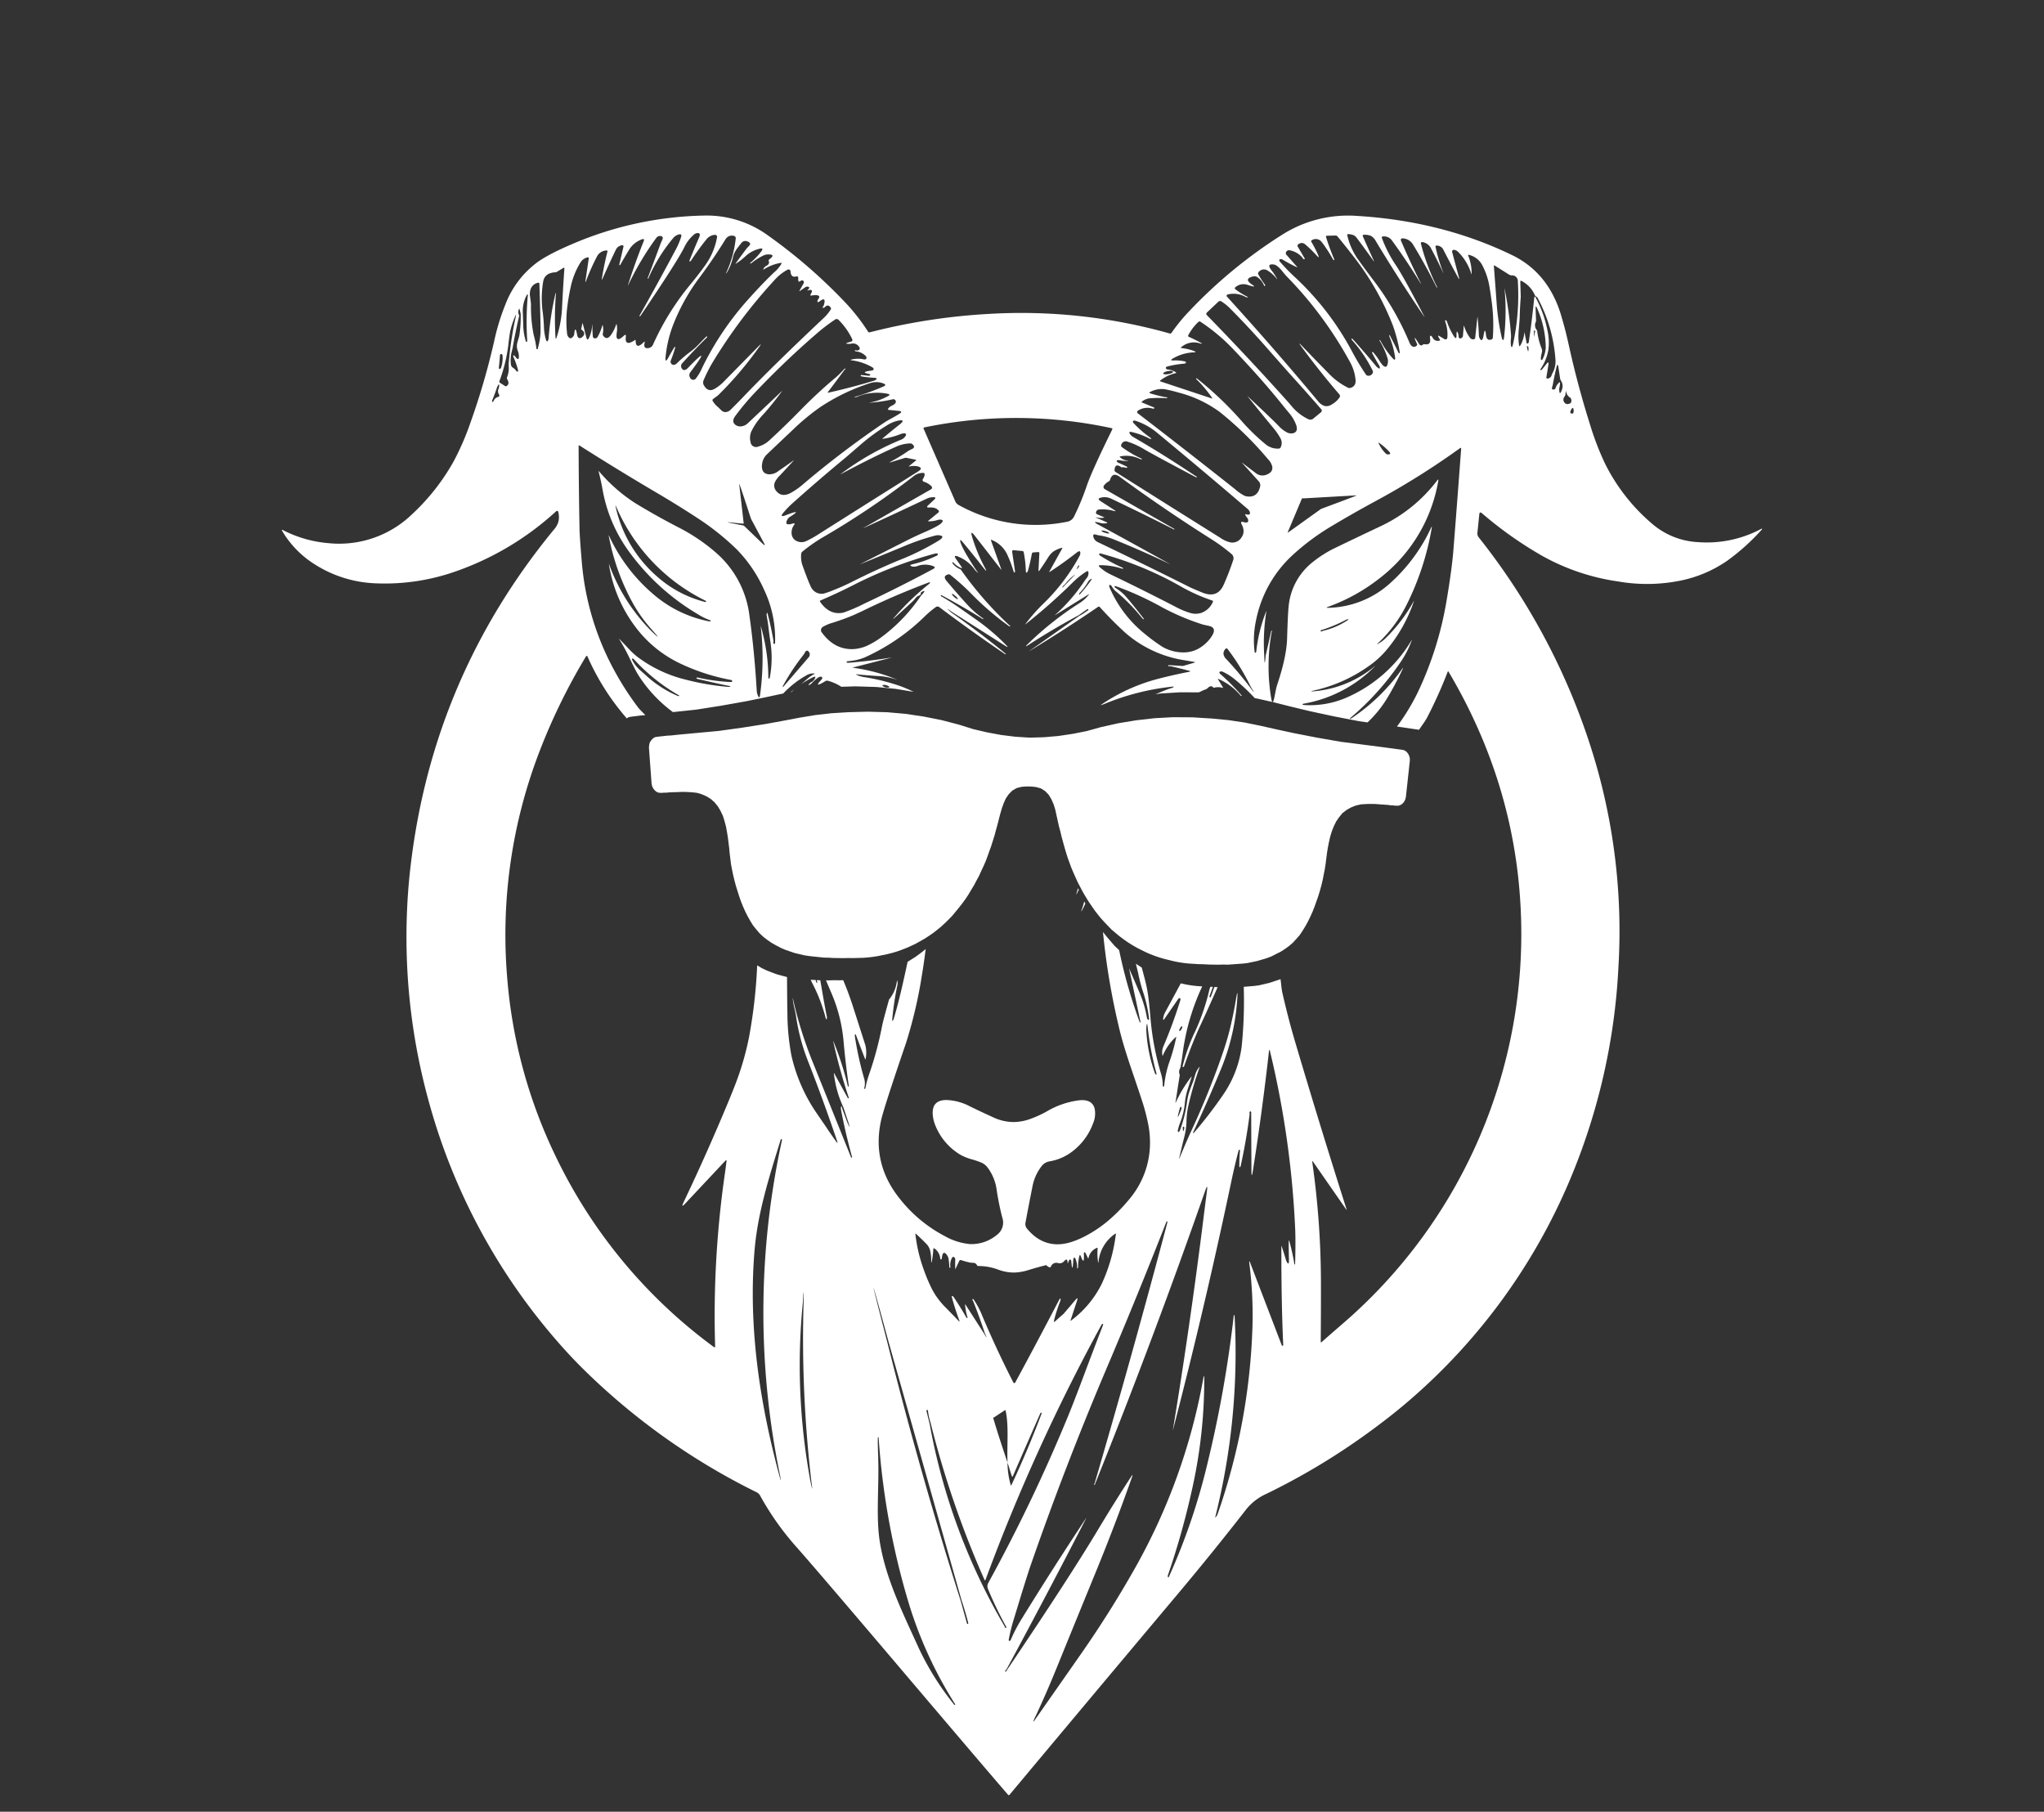 <svg xmlns="http://www.w3.org/2000/svg" xmlns:xlink="http://www.w3.org/1999/xlink" id="Gruppe_2649" data-name="Gruppe 2649" width="738.727" height="654.712" viewBox="0 0 738.727 654.712"><rect x="0" y="0" width="738.727" height="654.712" fill="#333333" stroke="none"/><defs><clipPath id="clip-path"><rect id="Rechteck_25" data-name="Rechteck 25" width="738.727" height="654.712" fill="none"></rect></clipPath></defs><g id="Gruppe_140" data-name="Gruppe 140" clip-path="url(#clip-path)"><g id="Gruppe_138" data-name="Gruppe 138" transform="translate(101.857 77.893)"><path id="Pfad_29" data-name="Pfad 29" d="M445.411,94.763c.575-.635.479-.749-.276-.359a41.736,41.736,0,0,1-22.5,4.632A27.531,27.531,0,0,1,406.244,92.6,68.694,68.694,0,0,1,389.03,70.737a101.147,101.147,0,0,1-5.524-14.4Q379.138,42.5,376,28.316q-.89-4.008-1.546-6.495-1.2-4.449-1.863-6.423Q367.772,1.315,355.4-4.686q-25.318-12.268-55.824-14.152a44.469,44.469,0,0,0-26.789,6.477,173.848,173.848,0,0,0-34.344,28.227,63.228,63.228,0,0,0-6.147,7.561.561.561,0,0,1-.605.216,197.6,197.6,0,0,0-65.369-7.082,221.614,221.614,0,0,0-43.086,6.657.526.526,0,0,1-.581-.222,71.967,71.967,0,0,0-7.861-10.15A189.794,189.794,0,0,0,86.506-11.768a37.618,37.618,0,0,0-23.134-7.208,126.542,126.542,0,0,0-46.7,9.886Q7.186-5.109,2.983-2A33.871,33.871,0,0,0-8.449,13.2,79.35,79.35,0,0,0-12.14,24.865a256.766,256.766,0,0,1-8.91,30.959A96.692,96.692,0,0,1-27.2,69.97,77.636,77.636,0,0,1-42.128,88.927,37.9,37.9,0,0,1-72.4,99.4a43.71,43.71,0,0,1-16.375-4.685q-.71-.359-.306.324a35.687,35.687,0,0,0,11.977,12.169,43.871,43.871,0,0,0,21.893,6.717,77.071,77.071,0,0,0,29.089-4.41A104.854,104.854,0,0,0,9.927,87.867a.445.445,0,0,1,.731.2,7.239,7.239,0,0,1,.09,3.487,7.165,7.165,0,0,1-1.624,2.93Q-34.492,147.5-42.626,215.513q-.944,7.81-1.294,15.387a222.825,222.825,0,0,0,7.442,68.958,220.21,220.21,0,0,0,47.3,88.55q5.042,5.779,10.659,11.192a240.391,240.391,0,0,0,60.869,42.78,3.007,3.007,0,0,1,1.282,1.222,100.778,100.778,0,0,0,13,18.424q6.318,7.073,37.861,44.224,32.175,37.9,38.766,45.477a.317.317,0,0,0,.491,0q30.467-36.444,61.013-72.8,12.618-15.027,24.668-30.515a19.706,19.706,0,0,1,7.268-5.5A244.213,244.213,0,0,0,305.944,419q6.5-4.808,12.091-9.617a215.56,215.56,0,0,0,58.179-79.695,226.975,226.975,0,0,0,17.621-77.142,218.363,218.363,0,0,0-8.928-76.04,238.475,238.475,0,0,0-41.5-79.114,2.33,2.33,0,0,1-.557-1.606l.7-6.818c.078-.725.413-.839.989-.342a139.74,139.74,0,0,0,21.732,15.363,79.192,79.192,0,0,0,27.579,9.275,60.633,60.633,0,0,0,21.774-.2,45.557,45.557,0,0,0,17.573-7.34,78.615,78.615,0,0,0,12.223-10.965M363.9,14.625c-.042-.965.138-1.019.533-.144a36.1,36.1,0,0,1,3.134,14.44,11.051,11.051,0,0,1-1.061,3.841c-.12.312-.342.515-.509.467-.312-.1-.264-1.019.18-2.774a2.259,2.259,0,0,0-.084-1.336,25.739,25.739,0,0,1-1.648-6.573,2.783,2.783,0,0,1-.383-3.283Zm-.6,8.3c.018-.389.144-.479.371-.246.12.114.1.294-.03.539a1.136,1.136,0,0,0-.108.312q-.359,2.633-.234-.605m-2.439,6.058c-.18-.809-.084-1.019.276-.641a.752.752,0,0,1,.2.539c.006,1.552-.144,1.594-.479.1M172.211,506.946a.744.744,0,0,1,.264-.371,1.273,1.273,0,0,0,.282-.33q14.551-26.944,28.556-54.164c.234-.449.216-.479-.036-.1Q189.332,470,177.993,488.414a54.866,54.866,0,0,0-3.751,7.244.7.7,0,0,1-.443.449c-.186.06-.366-.144-.336-.378a67.81,67.81,0,0,1,2.127-8.358q4.341-14.344,5.746-18.388,12.573-36.237,27.579-71.522,11.126-26.18,21.486-52.655c.18-.443.312-.479.4-.084a.7.7,0,0,1-.012.27q-12.529,47.292-26.279,94.248c-.132.12-.186.228-.162.341.054.276.15.27.27-.03Q225.776,386.93,244.494,333.4q1-2.849.617.15-.728,5.617-1.438,11.324-4.709,37.55-10.851,74.913c-.042.252-.036.258.036.012Q244.5,374.95,254.02,329.6q1.123-5.321,2.493-10.575a.7.7,0,0,1,.18-.324c.288-.258.4-.1.348.461-.15,1.738-.228,3.487-.216,5.225,0,.593.12.7.371.33a.709.709,0,0,0,.126-.3q2-9.14,3.2-18.406a2.61,2.61,0,0,0-.024-.7c-.036-.288.042-.473.228-.545s.377.1.377.341l.09,20.977q.018,3.352.539.048,3.37-21.48,5.794-43.062c.084-.743.2-.749.383-.03a338.159,338.159,0,0,1,9.077,63.739q.225,4.638,0,13.05a.525.525,0,0,1-.036.168c-.114.192-.186.156-.234-.108q-.665-3.964-1.714-7.855c-.228-.827-.336-.809-.336.048q0,3,.084,6.094.072,2.687-.887.725a3.675,3.675,0,0,1-.264-.7c-.443-1.558-.935-3.1-1.456-4.632-.09-.252-.132-.24-.132.012q-.027,20.518.677,35.536c.006.21-.06.318-.21.342a.421.421,0,0,1-.371-.312l-11.348-29.635c-.33-.857-.437-.833-.324.084a146.841,146.841,0,0,1,1.126,23.1,226.312,226.312,0,0,1-12.391,67.01,4.782,4.782,0,0,1-.827,1.63c-.21.24-.27.2-.192-.114a243.515,243.515,0,0,0,6.962-72.427.6.6,0,0,0-.042-.21c-.138-.377-.228-.377-.27.018a431.307,431.307,0,0,1-9.491,53.338,227.421,227.421,0,0,1-13.937,40.971c-.15.318-.276.324-.371.03a.865.865,0,0,1,.018-.6,282.843,282.843,0,0,0,9.065-32.6,180.641,180.641,0,0,0,4.062-38.293c0-1.42-.132-1.426-.383-.03a217.36,217.36,0,0,1-24.883,68.8q-8.987,15.863-19.425,30.791-8.143,11.648-16.3,23.307c-.917,1.318-1.031,1.252-.348-.21q4.1-8.655,8.059-18.418,7.127-17.517,14.3-35.021,6.848-16.717,12.864-33.763c.312-.9.216-.959-.312-.15q-6.1,9.356-12.049,19.281Q195.437,473.135,172.66,506.9c-.348.509-.491.521-.449.042m54.38-215.609a1.284,1.284,0,0,1-.354-.6,54.01,54.01,0,0,1-2.984-14.38,13.11,13.11,0,0,1-.018-2.223c.156-1.276.306-1.276.437,0a109.732,109.732,0,0,0,3.188,16.854c.126.467.036.581-.27.347M154.14,361.661c.012.132.042.132.1,0l1.414-2.984a.466.466,0,0,1,.593-.18c1.078.348,2.175.647,3.277.9.048.006.455.036,1.228.084a1.384,1.384,0,0,1,1.216.8.6.6,0,0,0,.527.348A20.219,20.219,0,0,1,169.844,362a16.83,16.83,0,0,0,5.638.989,19.763,19.763,0,0,0,5.506-1.019q2.975-.908,5.986-1.66a.075.075,0,0,1,.078.018c.893.827,1.456.989,1.678.479a2.078,2.078,0,0,1,2.5-1.27A2.143,2.143,0,0,0,193.4,359c.845-1.007,1.288-.923,1.342.258.024.443.1.449.246.036.252-.773.515-1.108.791-.989.162.06.282.324.312.653q.449,4.871.725-.653a.972.972,0,0,1,.186-.587c.348-.4.7.222,1.061,1.845a4.871,4.871,0,0,1,.12,1.108c0,.893.108,1.084.318.581a.725.725,0,0,0,.06-.359,16.4,16.4,0,0,1,.389-3.655c.156-.749.359-.767.623-.048.857,2.3,1.2,1.983,1.061-.953-.024-.419.078-.605.312-.551a1,1,0,0,1,.431.539l.7,1.492c.12.27.21.246.252-.066a4.984,4.984,0,0,1,2.9-3.535c.276-.156.407-.072.383.246a19.645,19.645,0,0,0,.174,4.931c.054.264.09.264.12,0a14.008,14.008,0,0,1,6.016-10.306q.324-.234.27.162a59.864,59.864,0,0,1-5.165,18.059,37.056,37.056,0,0,1-11.037,13.14c-.18.132-.228.1-.156-.126l2.343-7.106c.33-1,.144-1.1-.557-.27l-4.29,5.033-1.51,1.318-1.516,1.366c-.443.4-.587.3-.449-.264a53.588,53.588,0,0,1,2.223-6.92,1.4,1.4,0,0,0,.1-.383c.108-.911-.1-.869-.623.138q-7.7,14.775-15.632,29.425c-.294.545-.575.539-.863-.018q-6.318-12.376-11.684-25.195a31.17,31.17,0,0,0-2.522-4.548c-.15-.228-.4-.324-.491-.174-.054.084-.012.222.1.4a2.637,2.637,0,0,1,.186.365q2.265,5.653,4.158,11.438,1.375,2.984-.228.222L157.867,374.6c-.132-.192-.186-.18-.162.042a21.867,21.867,0,0,0,.851,4.476.273.273,0,0,1,.006.228.123.123,0,0,1-.144.078.36.36,0,0,1-.246-.174q-2.139-3.748-4.53-7.322a1.183,1.183,0,0,0-.288-.306c-.413-.276-.557-.186-.425.288q1.168,4.278,2.672,8.31c.192.521.1.581-.288.18q-2.463-2.57-4.949-5.1a26.862,26.862,0,0,1-4.566-6.219,58.855,58.855,0,0,1-3-7.064,55.007,55.007,0,0,1-3.044-12.858c-.03-.258.042-.3.234-.126,1.264,1.144,2.48,2.325,3.667,3.541a5.259,5.259,0,0,1,1.456,2.63,14.794,14.794,0,0,1,.342,3.11c0,1.372.12,1.384.342.03.21-1.276.348-2.516.425-3.739.024-.413.2-.485.533-.24a4.969,4.969,0,0,1,1.983,3.631c.024.192.114.276.282.24a.383.383,0,0,0,.276-.372q.351-3.307,1.893-1.144a3.372,3.372,0,0,1,.569,1.5c.132.9.216,1.815.258,2.732a.491.491,0,0,0,.066.234c.078.12.156.132.234.048a.453.453,0,0,0,.072-.33,5.2,5.2,0,0,1,.641-3.307.481.481,0,0,1,.575-.246c.413.162.6.569.545,1.222-.024.33-.03,1.366-.012,3.092m18.9,69.982c.533,1.6,1.007,3.259,1.552,4.847q.189.539.413.018,4.961-11.45,9.832-22.511a.876.876,0,0,1,.192-.258c.383-.282.455-.132.24.449q-4.817,12.78-10.791,25.554c-.108.24-.2.24-.288-.018a29.747,29.747,0,0,1-1.15-8.083c-1.738-5.183-3.469-10.372-5.045-15.7a2.126,2.126,0,0,0-.168-.4c.851-.515,4.458-2.984,4.476-2.882,1.282,5.428.5,12.493.737,18.982m-1.013,59.251a223.021,223.021,0,0,1-27.118-73.236l-1.132-4.518a.429.429,0,0,1,.186-.5c.18-.084.288.042.341.389a22.545,22.545,0,0,0,.935,4.248,347.192,347.192,0,0,0,19.449,56.657c.168.365.312.353.443-.012a690.9,690.9,0,0,1,41.852-92.014.587.587,0,0,1,.246-.264c.4-.234.479-.072.264.491q-3.469,8.987-6.848,18-3.46,9.221-5.578,14.41a596.321,596.321,0,0,1-28.952,60.557,2.5,2.5,0,0,0-.126,2.247,137.159,137.159,0,0,0,6.561,13.619.319.319,0,0,1-.1.455c-.156.084-.252.018-.306-.2a1.506,1.506,0,0,0-.12-.33m-45.734-61.6c-.12-3.259-.162-5.464-.108-6.6.006-.126.072-.216.156-.216.066,0,.114.066.126.2a271.686,271.686,0,0,0,11.079,60.438,149.717,149.717,0,0,0,16.513,35.77c.084.126.1.276.024.324a.273.273,0,0,1-.186.006.255.255,0,0,1-.138-.1,100.134,100.134,0,0,1-12.936-20.737c-5.488-12.121-11.66-24.482-13.853-37.6-1.582-9.479-.258-20.138-.677-31.486m3.685-41.57,26.489,93.823c.893,2.618,1.672,5.261,2.361,7.945.054.222.036.383-.066.467-.12.1-.33-.024-.389-.246l-2.259-8.137q-14.73-46.312-26.519-93.464-10.075-38.853.383-.389m-30.9-13.9q.44-7.72.252.581a444.225,444.225,0,0,0,2.834,64.111q.71,5.042-.324,0a229.4,229.4,0,0,1-2.762-64.692M81.635,354.782c1.15-13.571,5.357-26.621,9.377-39.629.084-.27.18-.4.312-.4.15.012.234.228.186.455A291.554,291.554,0,0,0,90.6,435.2q1.1,5.383-.222.419c-7.052-26.429-11.055-53.535-8.748-80.839M20.646,140.419c.24-.4.455-.383.641.048a87.719,87.719,0,0,0,14.152,22.265l.653-.431.893-.174,2.594-.324,1.258-.168,1.294-.066c-.839-.983-1.845-1.8-2.636-2.84a105.752,105.752,0,0,1-8.376-12.972,98.821,98.821,0,0,1-11.971-39.982q-.719-8.421-.791-11.588-.288-14.928-.324-29.88,0-.386.324-.18,13.8,8.772,27.879,17.064,7.747,4.548,15.255,9.473a92.91,92.91,0,0,1,13.517,10.821A49.739,49.739,0,0,1,85.1,116.327a41.09,41.09,0,0,1,3.931,19.143c-.006.246-.2.425-.389.348s-.27-.27-.228-.587a1.841,1.841,0,0,0,.024-.587q-.8-4.736-2.007-9.377c-.258-.989-.407-.971-.449.042a1.285,1.285,0,0,0,.024.336c.294,1.588.533,3.17.713,4.769.114,1.049.336,2.642.653,4.781a38.382,38.382,0,0,1-.222,12.684.714.714,0,0,1-.2.407c-.222.2-.336.114-.348-.264a67.043,67.043,0,0,0-2.69-18.46c-.066-.246-.09-.24-.06.012a97.251,97.251,0,0,1-.27,24.859q-.2,1.438-.833-.144a4.905,4.905,0,0,1-.336-1.492q-.863-14.614-2.654-27.274A35.818,35.818,0,0,0,67.77,102.93a66.585,66.585,0,0,0-13.607-9.2Q46.29,89.67,38.7,85.069A58.8,58.8,0,0,1,25.433,73.481c-.168-.192-.222-.162-.156.084q.827,3.209,1.414,6.489a53.7,53.7,0,0,0,9.137,21.822A82.8,82.8,0,0,0,61.2,125.135a21.851,21.851,0,0,0,4.074,2.019c.467.156.605.306.419.455-.1.084-.353.084-.779,0a43.433,43.433,0,0,1-19.629-9.533A61.688,61.688,0,0,1,29.01,96.71c-.108-.228-.138-.216-.09.03a81.36,81.36,0,0,0,8.916,24.727,54.311,54.311,0,0,0,7,9.575q3.784,4.3-.581.066a65.917,65.917,0,0,1-15.171-23.955c-.1-.24-.12-.24-.078.012a50.628,50.628,0,0,0,9.455,22.373A43.4,43.4,0,0,0,55.6,143.289a73.917,73.917,0,0,0,17.382,5.53.708.708,0,0,1,.587.4c.072.27-.24.4-.935.354a68.122,68.122,0,0,1-11.222-1.528c-.443-.1-.7-.09-.773.006-.108.138.126.365.455.443q9.419,2.175,11.162,2.469c.857.15.9.27.126.371a1.181,1.181,0,0,1-.258.012,90.961,90.961,0,0,1-15.7-2.7,47.787,47.787,0,0,1-17.112-8.131,27.222,27.222,0,0,1-3.475-3.259c-1-1.073-2.013-2.121-3.038-3.158q-.279-.27-.072.054a64.993,64.993,0,0,1,3.451,6.255q2.418,5.024,3.241,6.357a49.94,49.94,0,0,0,12.7,13.691l8.514-.9,9.047-1.432,9.053-1.612,6.681-1.372,6.016-1.294.545-.1a35.264,35.264,0,0,1,8.508-6.639,4.694,4.694,0,0,1,2.726-.6c.21.018.222.072.036.168-2.031,1.019-3.379,2.636-5.111,3.919a31.666,31.666,0,0,1,4.673-2.756c.809-.359.989-.162.557.605a2.989,2.989,0,0,1-1.384,1.282.939.939,0,0,0-.3.216q-1.2,1.267.138.473a1.551,1.551,0,0,0,.252-.192c1.51-1.534,2.54-2.367,3.074-2.5q.854-.207.935.342a.865.865,0,0,1-.282.665q-3.1,3.28,1.486.5a1.009,1.009,0,0,1,.7-.126,17.016,17.016,0,0,1,4.691,2.007c.1.054.174.144.27.2l5.087-.162,7.543.228,7.016.677,6.507,1.078a46.371,46.371,0,0,0-7.31-2.888,77.622,77.622,0,0,0-10.084-2.367,9.687,9.687,0,0,1-3.283-.929c-.246-.126-.234-.168.042-.15,2.942.306,5.884.527,8.844.689a26.567,26.567,0,0,1,5.578,1.192c.24.078.24.06,0-.042a62.085,62.085,0,0,0-15.626-4.194c-.228-.024-.228-.066,0-.12l13.535-3.475c.371-.1.371-.12,0-.06-5,.809-10.012,1.414-15.057,1.839-.473.042-.755-.024-.839-.186s.144-.371.443-.389a18.763,18.763,0,0,0,6.123-1.372,74.833,74.833,0,0,0,21.875-15.015,33.934,33.934,0,0,1,3.793-3.158,1.025,1.025,0,0,1,1.228.006q11.738,8.808,23.733,16.962a.576.576,0,0,0,.168.066c.27.042.264-.048-.024-.288q-9.464-7.729-19.467-14.745-3.011-2.588.222-.228L172.211,136.5q1.564.989.264-.33a77.445,77.445,0,0,0-10.156-8.712c-1.492-1.055-3.655-2.588-6.495-4.572q-3.253-2.283-6.7-4.254a.347.347,0,0,1-.2-.312c.012-.162.12-.186.324-.078q7.54,4.026,14.793,8.55c.1.054.174.066.228.024s.03-.162-.066-.234a32.055,32.055,0,0,1-5.566-4.817q-3.928-4.287-7.663-8.76c-.983-1.18-.761-1.959.683-2.325a.792.792,0,0,1,.671.162,79.969,79.969,0,0,1,7.651,6.872,102.582,102.582,0,0,0,13.571,11.654.474.474,0,0,0,.348.084c.252-.06.228-.162-.066-.3a.856.856,0,0,1-.216-.15,129.725,129.725,0,0,1-17.31-19.826,1.4,1.4,0,0,0-.587-.455,6.562,6.562,0,0,1-2.439-1.863.448.448,0,0,1-.114-.264c-.072-.425.078-.449.425-.072a7.672,7.672,0,0,0,2.361,1.726c.671.318.791.162.354-.449l-1.827-2.6c-.821-1.168-.557-1.48.779-.923a13.557,13.557,0,0,1,6.022,4.823,1.707,1.707,0,0,0,.162.192q1.744,1.672.359,0a.939.939,0,0,1-.12-.18q-4.952-7.54-5.644-10.048-.413-1.483.713-.15,3.928,4.682,7.633,9.449,1.654,2.121.4-.252a59.292,59.292,0,0,1-4.542-10.989q-.764-2.624.9-.485l9.533,12.253c.156.192.192.18.108-.054l-3.7-10.366c-.084-.246-.012-.33.216-.234a10.386,10.386,0,0,1,5.74,5.518,43.572,43.572,0,0,1,2.187,5.842c.084.276.186.4.312.4.156-.006.252-.216.216-.455l-1.037-7c-.048-.33.18-.635.455-.6l3.277.306a.56.56,0,0,1,.455.485,40.733,40.733,0,0,1,.755,6.717c.024.683.216.8.575.336a1.152,1.152,0,0,0,.2-.431c.563-2.031,1.037-4.074,1.414-6.147a.533.533,0,0,1,.449-.449l1.845-.138a.384.384,0,0,1,.407.419l-.306,6.046c-.024.5.108.557.383.156q1.519-2.193,2.9-4.356a8.357,8.357,0,0,1,2.067-2.433,10.189,10.189,0,0,1,3-1.342c.252-.066.318.012.192.246l-4.6,8.286c-.126.222-.084.27.138.132q5.042-3.28,9.754-6.986c.9-.7,1.324-.593,1.276.336a2.186,2.186,0,0,1-.288.917,70.408,70.408,0,0,1-13.032,17.2,63.591,63.591,0,0,0-6.495,7.364c-.156.2-.132.222.078.06a211.214,211.214,0,0,0,17.256-15.309,28.832,28.832,0,0,1,4.8-3.775.389.389,0,0,1,.6.276,2.692,2.692,0,0,1-.593,2.139c-.4.509-.611.8-.647.851a64.916,64.916,0,0,1-10.809,12.523c-.15.132-.138.144.03.036l12.043-7.466c.246-.15.282-.114.1.12a12.836,12.836,0,0,1-3.265,2.96A115.478,115.478,0,0,0,180.4,135.836q-1.492,1.447.252.318,8.844-5.743,18.119-10.707l3-2.121a.325.325,0,0,1,.5.09c.054.126-.018.24-.192.318a1.276,1.276,0,0,0-.288.162,16.4,16.4,0,0,1-2.792,1.774q-8.907,6.291-17.843,12.552c-.407.288-.348.27.2-.06q12.421-7.567,24.44-15.752a.451.451,0,0,1,.587.072,131.033,131.033,0,0,0,9.245,9.323,42.291,42.291,0,0,0,21.228,9.892l3.517.593c.515.09.527.21.006.359l-3.937,1.144-4.877-.294c-.276-.018-.515.09-.5.228.018.1.18.15.5.126a1.569,1.569,0,0,1,.485.024q3.307.755,6.585,1.636c.569.156.563.288-.018.4q-5.222,1.007-10.473,2.343a66.467,66.467,0,0,0-20.941,9.317c-.647.431-.533.455.108.192l.36-.114.066-.012a88.626,88.626,0,0,1,25-6.393c.419-.042.467.048.156.27a1.657,1.657,0,0,1-.5.222c-2,.593-3.925,1.48-5.878,2.241l1.941-.252,7.034-.431,6.651.03c.815-.3,1.492-.755,2.343-1.013a2.184,2.184,0,0,0,.893-.527c.767-.749,1.384-.875,1.857-.365a.606.606,0,0,0,.593.2,5.117,5.117,0,0,1,2.786.036c.306.1.371.018.228-.228l-1.732-2.828c-.1-.174-.072-.216.1-.15a22.069,22.069,0,0,1,8.173,6.129l.419.066a77.763,77.763,0,0,0-7.633-7.759c-.749-.635-.761-1.007-.018-1.108a1.377,1.377,0,0,1,.767.126,21.035,21.035,0,0,1,4.7,3.08,70.025,70.025,0,0,1,6.789,6.429l.785.132,5.644,1.27c-.192-.03-.365-.539-.533-1.594a69.526,69.526,0,0,1,.18-23.583,1.061,1.061,0,0,1,.144-.33c.072-.126.042-.192-.1-.2a.2.2,0,0,0-.2.162l-1.965,8.682q-.431,4.952-.515.389a72.008,72.008,0,0,1,.725-16.177c.036-.252.012-.264-.078-.024a55.369,55.369,0,0,0-3.547,14.356.622.622,0,0,1-.264.491c-.186.1-.3-.03-.347-.383a33.623,33.623,0,0,1,.509-11.216,43.4,43.4,0,0,1,13.158-23.6,84.78,84.78,0,0,1,14.29-10.611q7.783-4.647,15.758-8.963a278.961,278.961,0,0,0,30.521-19.131c.3-.222.437-.15.419.234q-1.384,18.667-2.8,36.591-.575,7.19-2.546,18.724a124.852,124.852,0,0,1-10.372,32.774,76.961,76.961,0,0,1-7.484,12.265l2.055.294,5.944.881c.953-1.522,2.1-2.894,2.936-4.494a162.5,162.5,0,0,0,7.394-16.441c.1-.234.21-.246.342-.018q23.97,40.462,26.064,85.98a185.844,185.844,0,0,1-64.152,149.431q-3.838,3.316-7.831,6.824c-.2.168-.306.12-.294-.138.048-7.088.084-14.068.072-20.935a312.2,312.2,0,0,0-3.116-43.853c-.078-.545.036-.587.354-.132l11.929,17.172c.15.216.186.192.1-.072q-9.347-29.371-18.113-58.916Q274.6,271.7,272.4,261.99c-.377-1.672-.437-3.367-.7-5.045l-.318.138-1.857.617-1.863.617-1.857.437-1.851.431-1.857.246-1.923.156-1.756.144a163.762,163.762,0,0,1-.749,21.588,39.56,39.56,0,0,1-6.633,17.322,154.837,154.837,0,0,1-10.653,13.853c-.072.09-.168.12-.222.072a.148.148,0,0,1-.06-.1.145.145,0,0,1,.018-.1q5.276-11.279,10.018-22.774a79.942,79.942,0,0,0,5.944-25.644c.18-2.762.006-2.612-.5.455q-.845,5.06-2.037,10.03-1.088,4.548-2.906,9.8a286.769,286.769,0,0,1-10.737,26.6q-2.427,5.24-4.6,10.593c-.252.623-.306.647-.174.072q.926-4.062,1.947-8.1a24.724,24.724,0,0,0,.653-5.237,30.35,30.35,0,0,1,.683-5.554,121.858,121.858,0,0,1,4.026-13.727c.09-.258.042-.282-.132-.078a7.467,7.467,0,0,0-1.408,2.618c-.473,1.57-.713,2.373-.731,2.421-.473,1.2-.923,2.409-1.354,3.625a18.792,18.792,0,0,0-.869,3.727,49.332,49.332,0,0,1-2.582,10.425.858.858,0,0,1-.473.551c-.3.1-.389-.174-.24-.815a16.964,16.964,0,0,1,.779-2.516,26.3,26.3,0,0,0,1.69-6.908,23.721,23.721,0,0,1,.893-4.715c.533-1.612,1.043-3.236,1.546-4.859.078-.246.03-.27-.132-.06a46.327,46.327,0,0,0-5.53,9.149c-.144.294-.186.276-.132-.042l1.54-9.85a2.545,2.545,0,0,1,.2-2.51c.371-1.911.671-3.835.911-5.77a81.543,81.543,0,0,1,7-23.691l-.1-.006-1.923-.132-1.845-.216-1.917-.318-1.845-.4-.12-.036c-1.857,3.451-3.7,6.9-5.578,10.336a6.227,6.227,0,0,0-.773,2.277c-.084.7.072.773.467.192l4.955-7.154c.174-.24.419-.359.581-.294q.368.153.144.881a174.881,174.881,0,0,1-6.123,16.657,5.421,5.421,0,0,0-.318,3.056c.048.258.126.258.222.018a18.445,18.445,0,0,1,4.542-6.489c.2-.18.264-.132.21.132a67.789,67.789,0,0,1-2.307,8.382,36.407,36.407,0,0,0-2.007,8.951c-.018.216-.1.342-.228.371-.156.036-.3-.132-.3-.342a14.818,14.818,0,0,0-.617-4.284,98.562,98.562,0,0,1-3.835-20.288q-.566-6.893-1.2-10.228c-.5-2.66-1.258-5.261-1.941-7.885l-.174-.1-1.756-1.15-.186-.132c.288,1.264.641,2.522.893,3.793a59.462,59.462,0,0,0,1.875,6.938,49.663,49.663,0,0,1,1.959,8.832c.1.731-.042.935-.413.6a1.06,1.06,0,0,1-.324-.647,40.639,40.639,0,0,0-2.612-8.91c-1.228-2.912-2.481-5.806-3.739-8.706-.084-.192-.1-.18-.06.024l4.086,19.137c.012.1-.042.192-.12.186l-.078-.012a.158.158,0,0,1-.1-.114,180.249,180.249,0,0,1-7.424-26.034l-.108-.1-1.528-1.426-1.378-1.606-1.378-1.612-1.372-1.7-.084-.114a255.542,255.542,0,0,0,6.291,36.531q1.366,5.3,3.889,12.72,3.289,9.67,4.224,12.624.917,2.858,1.672,6.279a35.55,35.55,0,0,1,.893,6.417,31.524,31.524,0,0,1-6.447,20.749,60.2,60.2,0,0,1-7.19,7.753,45.356,45.356,0,0,1-8.616,6.237q-6.345,3.532-11.007,3.559-6.471.036-11.174-5.68a2.562,2.562,0,0,1-.545-2.1q1.2-6.435,2.564-13.265a17.185,17.185,0,0,1,3.212-7.118,4.527,4.527,0,0,1,2.954-1.809,18.527,18.527,0,0,0,8.874-4.11,22.319,22.319,0,0,0,6.813-9.581,8.946,8.946,0,0,0,.557-5.506q-1.043-3.532-6.087-2.8A30.5,30.5,0,0,0,187.5,304.6a38.624,38.624,0,0,1-5.818,2.726,18.382,18.382,0,0,1-6.237,1.27,17.47,17.47,0,0,1-7.4-1.618c-2.894-1.324-5.788-2.672-8.652-4.074a19.529,19.529,0,0,0-8.52-2.271c-3.673.042-5.273,1.983-4.8,5.848a12.587,12.587,0,0,0,.725,2.924,21.687,21.687,0,0,0,9.407,11.126,19.435,19.435,0,0,0,4.332,1.654,30.946,30.946,0,0,1,2.96,1.037,5.535,5.535,0,0,1,2.385,1.875,17.163,17.163,0,0,1,3.146,7.4,97.16,97.16,0,0,0,2.121,10.623,5.53,5.53,0,0,1-2.013,6.309A14.367,14.367,0,0,1,159.5,352.7a22.624,22.624,0,0,1-9.191-2.912,50.528,50.528,0,0,1-16.285-13.577q-10.048-12.555-6.717-28.053.962-4.485,9.029-28.047a166.5,166.5,0,0,0,5.842-25.057c.443-2.594.869-5.7,1.3-8.987l-.551.473-1.648,1.276-1.648,1.186L137.9,250.09l-.971.617c-1.486,6.872-2.966,13.739-4.979,20.491a1.906,1.906,0,0,1-.162.431c-.36.737-.485.491-.36-.731a110.637,110.637,0,0,1,1.815-11.8,2.944,2.944,0,0,0-.15-1.762,12.751,12.751,0,0,1-2.864,6.986q-2.193,7.819-2.54,9.653a124.525,124.525,0,0,1-4.667,17.376,34.7,34.7,0,0,0-1.33,4.967.353.353,0,0,1-.246.276c-.2.054-.264-.036-.18-.264a6.385,6.385,0,0,0-.144-3.817,120.014,120.014,0,0,1-3.253-14.883,1.11,1.11,0,0,1-.006-.371c.072-.605.252-.533.539.234q1.537,4.161,3.158,8.3c.1.234.162.228.2-.024a11.318,11.318,0,0,0-.108-4.985q-2.22-6.929-4.44-13.847c-1.2-3.733-2.379-6.819-3.553-9.611l-1.486.048-1.923-.03-1.845.06-.971-.018c.671,1.582,1.342,3.176,2.019,4.757a56.433,56.433,0,0,1,4.332,17.244q.71,8.044,1.875,16.034c.048.348-.012.449-.192.318a.544.544,0,0,1-.192-.318,108.171,108.171,0,0,0-5.171-16.01c-.1-.24-.114-.24-.06.012a202.347,202.347,0,0,0,5.59,20.264c.072.21.054.324-.06.348a.324.324,0,0,1-.318-.21l-4.853-8.838c-.1-.186-.138-.168-.114.042a39.126,39.126,0,0,0,3.457,12.307l1.768,5.375q1.016,3.146-.354.03l-1.8-4.829q-.485-2.013-.539-.186a1.633,1.633,0,0,0,.03.371q1.636,8.583,3.972,17.016c.06.216.036.336-.078.36a.317.317,0,0,1-.294-.234q-6.884-17.139-13.793-34.254a147.977,147.977,0,0,1-7.19-23.008c-.06-.27-.078-.264-.054.012a25.04,25.04,0,0,0,.545,3.206c.318,1.318.533,2.373.653,3.176A73.058,73.058,0,0,0,100.9,286.49q5.617,14.38,10.521,28.874c.312.917.18.989-.383.192q-1.824-2.552-3.553-5.165-.1-.144-3.457-5.045a59.957,59.957,0,0,1-9.1-20.845,84.675,84.675,0,0,1-1.438-15.345c-.1-4.35-.1-8.646-.138-12.96L91.5,255.71l-1.839-.5-1.839-.683-1.762-.683-1.833-.875-1.66-.995A184.974,184.974,0,0,1,79.6,278.035a103.461,103.461,0,0,1-2.966,11.4q-1.366,4.3-4.14,10.989-7.81,18.865-16.543,37.2c-.7,1.462-.485,1.612.617.425L71.06,322.589c.324-.341.467-.282.413.186-.15,1.318-.318,2.666-.521,4.056a359.891,359.891,0,0,0-3.583,62.8c.018.413-.15.5-.479.252A184.378,184.378,0,0,1,9.58,320.648,180.9,180.9,0,0,1-7.8,256.22,184.411,184.411,0,0,1,4.043,174.29a217.971,217.971,0,0,1,16.6-33.871M235.392,274.7c.282-.467.617-.785.767-.7s.042.533-.228,1.007-.617.791-.767.7-.042-.539.228-1.013m-.132,29.119c.216-.773.425-.947.617-.5a.908.908,0,0,1-.024.7q-2.175,5.527-.593-.192M236.7,310.3a.425.425,0,0,1,.234.521c-.3,1.378-.479,1.378-.551,0-.024-.425.084-.6.318-.521M310.456,67.333a1.027,1.027,0,0,1-.683-.294,12.723,12.723,0,0,1-2.588-3.673c-.144-.3-.084-.354.192-.162a21.4,21.4,0,0,1,3.535,3.056c.7.749.539,1.108-.455,1.073M286.3,87.07l-11.69,8.37c-.282.21-.359.15-.222-.168l4.991-11.845a.409.409,0,0,1,.575-.2l19.275-1.1c.162.1-12.774,4.835-12.93,4.943m-25.7,64.284q-4.008-5.231-8.49-10.054a3.225,3.225,0,0,1-1.019-1.9,2.4,2.4,0,0,1,.875-1.9.373.373,0,0,1,.539.06,80.417,80.417,0,0,1,8.454,13.763q2.328,3.82-.359.03m-45.812-42.816a.331.331,0,0,0-.222-.282,58.8,58.8,0,0,1-7.981-4.3.86.86,0,0,1-.359-.4c-.168-.413.06-.539.677-.371A123.5,123.5,0,0,1,235.416,114.9a63.061,63.061,0,0,0,11.648,5.243.342.342,0,0,1,.216.467,7.227,7.227,0,0,1-4.2,3.99,6.8,6.8,0,0,1-4.4-.1,26.639,26.639,0,0,1-4.206-1.726q-12.016-6.237-24.23-12.091a15.928,15.928,0,0,1-3.883-2.624c-.5-.461-.407-.689.264-.689a25.183,25.183,0,0,1,7.837,1.258c.216.072.324.042.33-.09m31.923,24.71a13.674,13.674,0,0,1-4.35,4.1,10.919,10.919,0,0,1-5.578,1.534,15.106,15.106,0,0,1-7.711-1.989,61.824,61.824,0,0,1-6.255-4.578,43.327,43.327,0,0,1-12.87-16.842,1.589,1.589,0,0,1-.156-.587c-.024-.467.2-.521.671-.168a1.254,1.254,0,0,1,.354.455,6.463,6.463,0,0,0,1.618,1.851,64.738,64.738,0,0,1,9.167,9.371,1.684,1.684,0,0,0,.509.455c.318.18.36.12.132-.186q-4.3-5.581-6.717-8.286a17.7,17.7,0,0,0-3.469-2.8c-.246-.156-.377-.377-.318-.533s.264-.162.593-.036a111.683,111.683,0,0,1,15.482,6.974,84.621,84.621,0,0,0,15.884,6.848c.06.024.767.18,2.1.467,2.091.455,2.4,1.768.911,3.954m-47.28-15.614c-.377.425-.551.479-.521.156a.749.749,0,0,1,.21-.4,21.019,21.019,0,0,0,3.014-4.008,2.526,2.526,0,0,1,1.144-1.043c.27-.126.318-.06.144.186a55.957,55.957,0,0,1-3.99,5.111m-.749-9.479c-.629.8-.773.851-.443.132.348-.755.557-1.025.641-.809a.768.768,0,0,1-.2.677m-5.578,7.154q-.386.4-.162-.09a1.681,1.681,0,0,1,.455-.6,3.218,3.218,0,0,0,.515-.491,17.423,17.423,0,0,1,3.331-3.241c.252-.2.276-.174.054.06Zm-38.9,3.152c.587.521.971,1.037.863,1.156s-.671-.2-1.252-.719-.971-1.037-.863-1.156.671.2,1.252.719m-21.786,7.765q3.415-3.092,6.585-6.016c.018-.018.312-.371.893-1.067a2.635,2.635,0,0,1,1.312-.845.8.8,0,0,0,.485-.7.659.659,0,0,1,.288-.563q2.148-1.123-.192,1.318a60.8,60.8,0,0,1-13.763,14.6,30.526,30.526,0,0,1-4.979,3.152,14.245,14.245,0,0,1-5.6,1.57q-6.893.359-11.564-6.058a1.346,1.346,0,0,1,.366-1.929,14.338,14.338,0,0,1,3.481-1.492q3.074-.962,6.052-2.133,2.094-.818,5.854-2.642,11.216-5.428,22.9-9.8c.467-.18.6-.084.383.264a.926.926,0,0,1-.222.246,94.493,94.493,0,0,0-12.439,11.941c-.815.929-.755.977.156.15m-27.112-5.638a.323.323,0,0,1,.138-.479q6.112-2.606,12.037-5.632a151.653,151.653,0,0,1,29.425-11.324,1.485,1.485,0,0,1,.581-.054c.27.048.4.168.377.365a.756.756,0,0,1-.467.5,42.43,42.43,0,0,1-8.64,3.056c-1.108.27-1.108.551-.006.863a3.911,3.911,0,0,0,1.929-.288,8.214,8.214,0,0,1,5.41.072c.833.294.863.647.084,1.073q-12.214,6.561-24.919,12.529a58.349,58.349,0,0,1-7.6,3.253c-3.313.659-6.1-.659-8.346-3.931m23.056,30.024a3.179,3.179,0,0,1,1.815.569c.27.174.246.288-.072.348a2.547,2.547,0,0,1-1.893-.324c-.545-.348-.5-.545.15-.593m-27.16-9.982L92.1,151.192c-.1.114-.252.132-.318.036-.042-.066-.03-.144.048-.228a1.009,1.009,0,0,0,.138-.186,79.527,79.527,0,0,1,7.316-11.037,8.529,8.529,0,0,0,.6-.971c.4-.7.857-.743,1.36-.132a1.529,1.529,0,0,1-.036,1.953m-47.43,13.955A40.379,40.379,0,0,1,41.952,146.8c-.03-.03-.611-.539-1.744-1.534a12.2,12.2,0,0,1-2.828-3.685c-.168-.318-.12-.479.15-.473a.812.812,0,0,1,.515.288A67.226,67.226,0,0,0,54.151,154.32c.318.186.318.3.012.342a.754.754,0,0,1-.389-.078m9.8-33.967a41.636,41.636,0,0,1-17.34-9.287A46.8,46.8,0,0,1,31.419,86.279c-.144-.647-.054-.587.294.18a67.5,67.5,0,0,0,32.115,33.709c.228.114.342.318.258.425-.072.084-.24.1-.509.024M77.7,92.313,76.057,77.945c.162-.132,4.2,12.523,4.308,12.72l4.6,8.592q.836,1.564-.485.294l-6.741-6.495-5.86-1.162c-.228-.228,5.614.6,5.824.419M-11.313,42.762c.581-1.1.773-.965.563.389a2.051,2.051,0,0,1-.156.473,2.08,2.08,0,0,0,.2,2.1.553.553,0,0,1-.336.839,2.253,2.253,0,0,0-1.594,1.348c-.21.431-.378.575-.515.431a.6.6,0,0,1-.018-.629c.629-1.486,1.18-3,1.684-4.53a3.486,3.486,0,0,1,.174-.425m1.857-11.085a11.218,11.218,0,0,1-.515,4.248.788.788,0,0,1-.336.461c-.383.234-.539-.006-.461-.713.15-1.294.264-2.6.342-3.907.036-.593.24-.827.611-.677a.643.643,0,0,1,.359.587m4.739-13.943A125.719,125.719,0,0,0-7.245,34.571c0,.024.018.635.036,1.815a8.233,8.233,0,0,1-.623,3.05.868.868,0,0,0,.078.785c.635,1.025.563,1.827-.2,2.391A.559.559,0,0,1-8.6,42.6l-1.815-1.168a.476.476,0,0,1-.192-.563A55.319,55.319,0,0,0-7.359,27.615c.3-2.588.545-4.284.737-5.069a30.606,30.606,0,0,1,1.6-4.865c.437-1.043.533-1.025.306.054M-2.9,16.56a46.95,46.95,0,0,1-.5,7.885c-.006.06-.24.857-.689,2.385a4.829,4.829,0,0,0,.15,3.122,4.911,4.911,0,0,1,.324,1.162q.36,3.137-1.414.671c-.168-.234-.437-.324-.533-.174a.629.629,0,0,0,.066.557,30.168,30.168,0,0,1,1.624,4.673c.09.348.042.533-.15.569-.162.036-.377-.1-.551-.336a3.6,3.6,0,0,0-1.037-1.007,1.675,1.675,0,0,1-.845-1.336,13.152,13.152,0,0,1,.216-4.146c.282-1.15.431-1.762.437-1.821.689-3.9,1.474-7.771,2.379-11.63a2.374,2.374,0,0,1-.09-2.325c.09-.168.162-.144.21.066Zm2.552-6.393a100.984,100.984,0,0,0-.2,15.854.938.938,0,0,1-.084.569c-.18.234-.336.126-.467-.318A21.968,21.968,0,0,1-2,19.981c0-.1-.042-1.474-.144-4.128A11.729,11.729,0,0,1-.84,10.023c.419-.8.581-.755.491.144m4.626,12.96a24.7,24.7,0,0,1-.929,5.65,1.342,1.342,0,0,0-.03.294c-.012.174-.1.258-.264.246a.339.339,0,0,1-.288-.336,28.413,28.413,0,0,0-.959-4.745A52.024,52.024,0,0,1,.814,13.157c-.006-.425-.12-1.366-.324-2.816A5.535,5.535,0,0,1,.754,7.435,3.549,3.549,0,0,1,3.462,5.29a.326.326,0,0,1,.389.306Q4.3,19.3,4.277,23.127M12.887.2q-.512,7.208-.857,14.422a40.162,40.162,0,0,1-1.893,10.252c-.27.839-.425.827-.479-.06A115.188,115.188,0,0,1,9.843,9.029H9.711A103.024,103.024,0,0,0,7.195,25.3a2.168,2.168,0,0,1-.132.653c-.294.755-.581.713-.857-.126a19.354,19.354,0,0,1-.719-4.883c-.084-1.708-.216-3.337-.407-4.889A36.1,36.1,0,0,1,5.242,4.781Q5.817,1.8,9.49,1.527a.6.6,0,0,1,.383,0l2.672-1.6c.258-.15.366-.06.342.27M68.064-11.139A24.82,24.82,0,0,1,63.93-1.223Q61.3,2.471,58.393,5.961a94.448,94.448,0,0,0-13.469,21.7,2.119,2.119,0,0,1-1.51,1.216c-1.378.288-1.887-.342-1.534-1.869.12-.473,0-.533-.348-.192q-2.849,2.8-2.888-.605c0-.246-.108-.3-.318-.162-2.463,1.642-3.547,1.222-3.229-1.24.1-.785-.132-.9-.707-.365-1.588,1.492-2.475,1.612-2.66.371a8.9,8.9,0,0,1,.138-1.809,7.893,7.893,0,0,0-.084-2.6c-.054-.258-.114-.246-.2.006a13.4,13.4,0,0,1-1.8,3.667q-1.546,2.22-2.882.336a.868.868,0,0,1-.132-.7,6.9,6.9,0,0,0,0-2.93c-.054-.252-.114-.252-.186.012a17.338,17.338,0,0,1-1.63,3.966,1.122,1.122,0,0,1-.713.617,1.045,1.045,0,0,1-.725-.1.76.76,0,0,1-.348-.611Q23.01,22.845,23.007,21c0-.8-.036-.8-.114.006a12.148,12.148,0,0,1-1.073,4.158c-.425.857-.749.839-.983-.048l-1.306-5.045c-.054-.222-.108-.222-.156,0l-.425,2.055q2.229,1.564,0,3.092c-.779.288-1.258-.048-1.438-.995-.467-2.576-.821-2.7-1.078-.365a1.5,1.5,0,0,1-.246.7c-.641.917-1.258,1.043-1.839.365a2.5,2.5,0,0,1-.5-1.39,40.414,40.414,0,0,1,.108-9.665,77.587,77.587,0,0,1,1.462-8.137,27.718,27.718,0,0,1,3.235-7.675,3.941,3.941,0,0,1,2.7-1.941.3.3,0,0,1,.36.33L20.526,4.421q-.18,1.222.252.072A79.457,79.457,0,0,1,24.6-4.057,4.028,4.028,0,0,1,28.178-6.37.293.293,0,0,1,28.465-6q-1.222,4.781-2,9.653c-.114.713-.006.683.33-.09q2.22-5.069,4.62-10.042a3.253,3.253,0,0,1,.857-1.168,4.271,4.271,0,0,1,1.384-.629.475.475,0,0,1,.581.575L32.755-1.385c-.042.192.018.377.126.371.078-.012.162-.1.264-.27Q34.6-3.871,36.152-6.412a8.875,8.875,0,0,1,4.757-3.972c.707-.258.923-.03.647.665q-3.083,7.693-5.59,15.566c-.18.551-.168.605.054.15A105.34,105.34,0,0,1,46.129-10.935a1.663,1.663,0,0,1,1.558-.653c.761.108.947.593.545,1.45-.27.587-.425.917-.455.995Q45.422-2.79,43.031,3.54c-.084.228-.03.306.15.252.072-.024.114-.09.138-.2a1.879,1.879,0,0,1,.06-.222,59.991,59.991,0,0,1,8.742-14.11,3.943,3.943,0,0,1,2.121-1.414c.8-.2,1.084.1.839.887a26.845,26.845,0,0,1-1.839,4.38Q46.833,5.167,40.131,17.046a.477.477,0,0,0-.078.3c.024.234.174.138.461-.27Q53.564-2.194,56.183-7.436a13.613,13.613,0,0,1,3.631-4.751,2.08,2.08,0,0,1,1.156-.467c.881-.042,1.091.479.623,1.552q-1.78,4.089-3.439,8.233c-.156.4-.078.533.222.419a.822.822,0,0,0,.348-.336q2.561-3.936,5.5-7.6a4.242,4.242,0,0,1,3.038-1.63.739.739,0,0,1,.8.881M91.347-1.588a12.005,12.005,0,0,1-2.433,2.936q-3.856,3.595-9.479,9.844A107.194,107.194,0,0,0,62.767,35.853a18.384,18.384,0,0,1-2.337,4.026,1.218,1.218,0,0,1-2.109-.27,1.705,1.705,0,0,1,.072-1.941q8.349-11.108-.821-1.612c-.959.995-1.714,1.055-2.277.168a1.49,1.49,0,0,1,.162-1.809q4.781-5.249,8.82-9.227c.258-.258.312-.413.15-.455a.438.438,0,0,0-.4.15c-.929.941-1.839,1.881-2.744,2.84A22.777,22.777,0,0,1,58.34,30.3a45.276,45.276,0,0,0-4.727,4.044,1.8,1.8,0,0,1-1.24.635,1.107,1.107,0,0,1-1.066-.869,1.01,1.01,0,0,1,.048-.719,47.643,47.643,0,0,0,1.558-4.566.416.416,0,0,0,.012-.21c-.06-.216-.156-.222-.276-.03-.767,1.252-1.51,2.516-2.211,3.811-.821,1.486-1.144,1.36-.965-.389A43.9,43.9,0,0,1,52.546,19.64,72.008,72.008,0,0,1,61.6,3.582q4.961-6.642,9.341-13.7A3.513,3.513,0,0,1,72.2-11.457a2.872,2.872,0,0,1,1.959-.186.846.846,0,0,1,.659.929A39.025,39.025,0,0,1,71.437,1.563c-.3.659-.174.557.389-.306a19.368,19.368,0,0,0,2-5.261,8.267,8.267,0,0,1,1.2-2.684c.539-.755,1.15-1.54,1.827-2.367a1.779,1.779,0,0,1,2.187-.575c1.043.4,1.252.929.635,1.57-.581.6-.881.929-.911.965q-2,2.642-3.913,5.333c-.15.216-.12.252.1.114A23.816,23.816,0,0,0,78.3-4.243,11.189,11.189,0,0,1,83.474-7c1.043-.252,1.246.06.611.923a23.362,23.362,0,0,1-3.8,4.02c-.4.336-.4.455.012.348a.524.524,0,0,0,.21-.1,21.274,21.274,0,0,1,4.4-2.768,3.583,3.583,0,0,1,1.408-.348q3.244-.117.593,1.8a.5.5,0,0,0-.156.575c.27.767-.036,1.36-.935,1.774a2.287,2.287,0,0,0-.995,1.1c-.114.24-.06.288.162.138A16.134,16.134,0,0,1,91.15-1.882c.264-.036.33.054.2.294m17.8,16.555a15.423,15.423,0,0,1-2.654,3.182q-17.642,16.609-28.2,27.615-3.559,3.721-5.243,5.327a2.821,2.821,0,0,1-1.947.953,2.205,2.205,0,0,1-1.564-.7c-.671-.671-1.055-1.049-1.174-1.138a8.327,8.327,0,0,1-1.9-2.217.476.476,0,0,1,.1-.6,11.429,11.429,0,0,1,1.049-.791,8.4,8.4,0,0,0,1.013-.809A130.355,130.355,0,0,0,83.3,28.49c.8-1.132.719-1.2-.264-.2l-12.8,13.008a14.706,14.706,0,0,1-2.924,2.259q-2.472,1.51-4.008-1.2a2.021,2.021,0,0,1-.114-1.8,53.736,53.736,0,0,1,3.391-6.675A187.2,187.2,0,0,1,89.095,4.044,16.888,16.888,0,0,1,93.564.575a.719.719,0,0,1,1.055.587Q94.754,3.615,96.794,3a.472.472,0,0,1,.611.485c-.072,1.2.132,1.636.593,1.312a1.892,1.892,0,0,1,.665-.342.65.65,0,0,1,.785.665,1.713,1.713,0,0,1-.258.683L97.926,8.04c-.18.318-.12.359.2.144l1.821-1.252a1.234,1.234,0,0,1,.707-.228c.917.036.965.443.138,1.24-.162.162-.138.2.084.132,1.54-.485,1.869-.012,1.007,1.414-.21.348-.108.485.294.431,2.57-.389,3.391.06,2.439,1.354a1.164,1.164,0,0,0-.276.689c.006.443.294.455.839.03q2.427-1.887,1.486,1.39a1.433,1.433,0,0,1-.228.413c-.33.419-.294.605.12.557a.954.954,0,0,0,.539-.318c.737-.749,1.414-.665,2.049.258a.619.619,0,0,1,0,.671m16.082,25.524a2.436,2.436,0,0,1-.6.252q-8.035,2.436-16.339,4.278c-.258.066-.312-.012-.15-.228q3.119-4.116,5.908-7.9a1.083,1.083,0,0,1,.18-.192c.377-.342.377-.449,0-.336a.5.5,0,0,0-.18.12c-1.336,1.426-2.277,2.361-2.816,2.816A176.022,176.022,0,0,0,98.286,51.27Q92.75,56.941,86.914,62.306a9.487,9.487,0,0,1-3.99,2.2A1.971,1.971,0,0,1,80.179,62.9a6.062,6.062,0,0,1,.24-3.811,25.282,25.282,0,0,1,4.566-6.441q3.46-3.91,6.513-8.119c.144-.21.132-.216-.054-.036Q88.612,47.207,79.256,56a4.059,4.059,0,0,1-2.654,1.21,2.76,2.76,0,0,1-2.193-.827q-1.07-1.114.216-2.894A90.26,90.26,0,0,1,82.606,44.1Q92.95,33.259,104.289,23.481a64.3,64.3,0,0,1,6.471-4.907.954.954,0,0,1,1.2.12,25.169,25.169,0,0,1,4.967,7.01.626.626,0,0,1-.407.875c-2.169.563-2.343.827-.491.8a3.908,3.908,0,0,0,.539-.066,2.634,2.634,0,0,1,2.984,1.4.625.625,0,0,1-.024.683,1.046,1.046,0,0,1-1.15.342c-.425-.1-.593-.048-.491.15a.5.5,0,0,0,.389.216,5.6,5.6,0,0,1,3.445,1.606.954.954,0,0,1,.354.809c-.06.443-.437.587-1.132.437a9.5,9.5,0,0,0-4,.03c-.767.15-.761.282.012.383a19.727,19.727,0,0,1,7.166,2.451,1.044,1.044,0,0,1,.521.545c.108.383-.162.605-.809.683q-4.314.539-.791,1.228c.324.06.443.192.359.383a.511.511,0,0,1-.521.264l-2.4-.264c-.252-.03-.467.042-.509.174-.054.162.1.276.455.336a39.571,39.571,0,0,0,4.368.479c1.126.054,1.27.342.437.845m8.73,12.157c-.977.617-1.923,1.168-2.828,1.654a31.008,31.008,0,0,0-2.81,1.654,341.819,341.819,0,0,0-28.9,21.929A25.515,25.515,0,0,1,94.421,81.4c-2.007.953-3.613.719-4.823-.677a3.08,3.08,0,0,1-.659-3.283,8.6,8.6,0,0,1,1.809-2.469c1.66-1.774,3.313-3.553,4.955-5.357.18-.192.156-.21-.054-.06q-2.705,1.932-5.452,3.823a5.244,5.244,0,0,1-3.475,1.144c-1.941-.21-2.726-1.516-2.355-3.9a5.708,5.708,0,0,1,1.744-3.325q4.718-4.494,9.323-8.838a80.97,80.97,0,0,1,9.862-8.173,72.608,72.608,0,0,1,18.083-8.712,7.077,7.077,0,0,1,4.829.132c.863.342.875.7.024,1.067a83.487,83.487,0,0,1-9.976,3.649c-.755.222-.737.3.042.228a.7.7,0,0,0,.15-.042,18.807,18.807,0,0,1,11.312-1.168c.779.162.821.431.114.809a20.972,20.972,0,0,1-6.765,2.367c-.24.036-.24.042,0,.036a50.914,50.914,0,0,0,8.472-1.24.9.9,0,0,1,1.066,1.114c-.114.425-.617.845-1.486,1.24a2.766,2.766,0,0,0-1.324,1.174c-.072.12.048.282.222.3l3.721.377q1.573.153.174,1.037m6.848,20.8Q122.315,85.045,104.391,96.4a33.251,33.251,0,0,1-3.865,2.133,4.011,4.011,0,0,1-3.8.06,3.145,3.145,0,0,1-1.7-2.487,4.546,4.546,0,0,1,.845-3.229c.4-.569.252-.755-.413-.563q-3.532,1.052-1.774-1.75a1.78,1.78,0,0,1,.635-.611q5.087-3.155-1.444-.635-2.319.89-.875-.875a32.6,32.6,0,0,1,3.212-3.349q9.59-8.592,19.5-16.771.054-.045,5.434-4.691a69.89,69.89,0,0,1,9.353-6.812,12.2,12.2,0,0,1,3.781-1.636q3.4-.71.551,1.522-2.975,2.328-5.854,4.787c-.2.168-.174.24.09.2a28.117,28.117,0,0,0,6.261-1.678,3.724,3.724,0,0,1,1.025-.27c1.019-.084,1.276.252.773,1.019a3.255,3.255,0,0,1-1.468,1.21A97.913,97.913,0,0,0,112.786,74.41c-.21.15-.192.168.042.042q11.9-6.372,20.509-10.144a13.175,13.175,0,0,1,4.542-.947,1.006,1.006,0,0,1,.7.216q1.4,1.15-.09,1.833a10.886,10.886,0,0,0-1.312.671,62.739,62.739,0,0,1-6.255,3.823c-.671.354-.641.425.1.2L136,68.586a1.746,1.746,0,0,1,.749.036l3.1.623c.234.048.264.144.1.282L137.507,71.5c-.192.156-.168.216.09.174a8.114,8.114,0,0,1,2.93-.042c1.474.4,1.564,1,.276,1.815m1.815.563a.494.494,0,0,1,.467.425,2.933,2.933,0,0,1-.641,1.792.654.654,0,0,0,.389.989,6.469,6.469,0,0,1,2.7,1.6.693.693,0,0,1-.114,1.114l-24.5,14.026c-.192.114-.186.12.024.024q11.477-5.24,22.876-10.641a5.69,5.69,0,0,1,2.415-.545c.845-.012.953.288.324.881l-2.181,2.031c-.635.587-.509.857.359.809,1.66-.1,2.8.294,3.421,1.168a.446.446,0,0,1-.06.611l-3.655,2.99c-.168.138-.156.21.042.216a9.769,9.769,0,0,0,3.164-.425,3.347,3.347,0,0,1,1.037-.18c1.09.042,1.222.473.4,1.312q-1,1.007-5.836,3.14-3.784,1.663-6.01,2.792-8.646,4.377-17.268,8.76c-.228.12-.222.132.024.036q7.594-3.1,15.183-6.225a82.915,82.915,0,0,1,11.75-4.05,3.84,3.84,0,0,1,1.33-.108c1.63.18,1.654.785.054,1.839a90.9,90.9,0,0,1-14.446,7.172q-8.628,3.577-16.944,7.789-3.244,1.636-6.621,2.96a30.443,30.443,0,0,1-3.775,1.342,4.35,4.35,0,0,1-2.948-.611,4.748,4.748,0,0,1-1.768-2.193q-1.078-2.418-2.7-6.95a9.518,9.518,0,0,1-.611-4.781,1.085,1.085,0,0,1,.377-.635,58.915,58.915,0,0,1,7.04-4.967,297.314,297.314,0,0,0,32.93-22.109,5.5,5.5,0,0,1,3.775-1.4M210.911,58.28q-7.406,15.054-9.2,20.312a90.683,90.683,0,0,1-4.59,11.12,3.446,3.446,0,0,1-2.588,1.965A57.328,57.328,0,0,1,155.338,85.6a2.747,2.747,0,0,1-1.174-1.306L142.708,58.016a.312.312,0,0,1,.228-.431,163.419,163.419,0,0,1,67.759.27.3.3,0,0,1,.216.425m2.726,17.178q16.213,11.854,33.182,22.582a63.593,63.593,0,0,1,7.124,5.237,1.961,1.961,0,0,1,.647,2.289q-1.492,4.512-3.421,8.85-2.265,5.114-7.837,2.8c-2.445-1.013-3.931-1.654-4.446-1.917q-16.384-8.215-33.313-16.321a2.8,2.8,0,0,1-1.45-1.672c-.3-.917.006-1.24.9-.977a9.455,9.455,0,0,0,1.037.252,23.186,23.186,0,0,1,5.021,1.324q9.679,3.847,20.515,9.005c.228.114.24.108.012-.024q-12.987-7.253-26.064-14.338a2.675,2.675,0,0,1-.827-.581c-.21-.3.425-.252,1.9.144a5.052,5.052,0,0,0,1.342.162c1.168-.024,1.432-.186.8-.473q-1.654-.737-3.331-1.438c-.653-.27-.653-.336.018-.2a7.071,7.071,0,0,0,2.409.042c.21-.03.216-.09.018-.186l-2.534-1.09a.542.542,0,0,1-.318-.581,1.209,1.209,0,0,1,1.282-1.108,15.113,15.113,0,0,1,5.117.5c.827.24.875.12.15-.348l-4.943-3.2q-1.366-.881.228-1.252a5.491,5.491,0,0,1,3.685.407q11.414,5.41,22.69,11.126c.114.054.144.018.108-.126a.335.335,0,0,0-.144-.162l-25-14.3a.9.9,0,0,1-.294-1.306,5.55,5.55,0,0,1,1.786-1.54.93.93,0,0,0,.431-.551q.89-2.957,3.523-1.031m-5.129,19.611c.773.252,1.36.581,1.306.749s-.719.1-1.5-.144-1.354-.581-1.3-.749.719-.1,1.492.144m10.911-39.844a23.337,23.337,0,0,1,7.567,4.188Q243.55,73.1,259.868,87.082a2.291,2.291,0,0,1,.7.959q.5,1.447-1.33.911c-.252-.072-.336.012-.246.252a3.035,3.035,0,0,0,.479.8,2.207,2.207,0,0,1,.479.761c.318,1.073-.234,1.414-1.636,1.019-.845-.24-1.066.03-.659.815a5.49,5.49,0,0,1,.7,2.337,3.735,3.735,0,0,1-.659,2.247,3.882,3.882,0,0,1-4.008,1.965,10.442,10.442,0,0,1-3.691-1.648q-18.9-11.827-37.753-23.727c-.473-.294-.635-.635-.5-1.013q.252-2.445,2.481-.743a2.36,2.36,0,0,1,1.366.1,1.111,1.111,0,0,0,.371.06c.545-.054.533-.228-.048-.527-.875-.443-1.75-.857-2.654-1.234a1.427,1.427,0,0,1-.659-.479c-.318-.479.1-.635,1.234-.455a11.956,11.956,0,0,0,2.666.21c.318-.024.312-.054-.018-.1a4.727,4.727,0,0,1-2.756-1.2c-.2-.174-.162-.294.108-.348a11.083,11.083,0,0,1,7.088.947.643.643,0,0,0,.228.06c.785.054.737-.078-.12-.4a39.411,39.411,0,0,1-6.687-3.984.556.556,0,0,1-.24-.587,1.69,1.69,0,0,1,2.391-1.324,27.975,27.975,0,0,1,6.081,2.81q3.433,2,18.478,9.976a.315.315,0,0,0,.4-.03c.066-.09,0-.18-.2-.258a1,1,0,0,1-.252-.114q-11-7.388-22.457-14.056a3.574,3.574,0,0,1-1.216-1.067c-.455-.713-.276-.977.551-.779a26.93,26.93,0,0,1,6.495,2.391.682.682,0,0,0,.294.084c.455.036.425-.126-.078-.473A37.815,37.815,0,0,1,218.592,56a.647.647,0,0,1-.222-.653c.132-.264.485-.3,1.049-.12m11.33-8.376c.1-.15-.018-.2-.33-.18a1.249,1.249,0,0,1-.348-.024,52.094,52.094,0,0,1-5.387-1.36c-.473-.144-.485-.33-.048-.551a8.976,8.976,0,0,1,5.123-.977,44.152,44.152,0,0,1,4.919,1.18A43.376,43.376,0,0,1,249.8,52.043a123.926,123.926,0,0,1,17.412,17.052,5.7,5.7,0,0,1,1.522,2.7q.27,2.049-2.247,2.918a3.805,3.805,0,0,1-3.739-.641l-4.913-3.739c-.156-.114-.168-.108-.036.036l6.1,6.753a2.129,2.129,0,0,1,.413,1.941c-.713,2.894-2.534,4-5.434,3.307a16.306,16.306,0,0,1-3.571-2.445Q237.8,66.045,220.15,52.5a.606.606,0,0,1,.054-.995,6.3,6.3,0,0,1,5.213-.755.663.663,0,0,0,.581-.018c.222-.15.15-.306-.222-.455L221.7,48.6c-.252-.108-.264-.246-.024-.407a5.77,5.77,0,0,1,2.582-1.12,42.4,42.4,0,0,1,6.093-.06.447.447,0,0,0,.4-.162m.246-9.617c.989-.18,1.833-.084,1.887.21s-.7.683-1.684.869-1.833.084-1.887-.21.7-.689,1.684-.869M242.78,19.394a69,69,0,0,1,9.293,7.37q2.238,2.112,8.149,8.544,7.073,7.675,13.565,15.854c.024.024.4.473,1.132,1.342a13.741,13.741,0,0,1,2.355,3.966c.665,1.726.359,2.78-.9,3.176a3.254,3.254,0,0,1-2.546-.377,10.714,10.714,0,0,1-2.684-2.109q-2.1-2.229-11.21-10.743c-.192-.18-.2-.162-.036.042q4.656,5.833,9.419,11.564a22.028,22.028,0,0,1,2.487,3.709,3.522,3.522,0,0,1-.018,3,.778.778,0,0,1-.731.5,6.836,6.836,0,0,1-4.392-1.282,72.945,72.945,0,0,1-8.957-8.622A124.429,124.429,0,0,0,241.5,39.9c-.18-.144-.27-.126-.264.048a.413.413,0,0,0,.132.288,42.871,42.871,0,0,1,5.6,6.663c.156.216.108.282-.15.2L228.346,40.97c-.258-.084-.276-.2-.072-.365a14.134,14.134,0,0,1,5.482-2.618c.312-.078.33-.2.054-.365a6.328,6.328,0,0,0-2.792-.971.87.87,0,0,1-.647-.294c-.27-.4-.048-.683.653-.857a36.371,36.371,0,0,1,5.782-.953.907.907,0,0,0,.677-.282c.18-.258,0-.443-.545-.575a15.678,15.678,0,0,0-4-.306c-.929.024-.989-.2-.192-.677a16.272,16.272,0,0,1,7.687-2.259c.731-.03.755-.18.078-.449a18.322,18.322,0,0,0-4.614-1.09c-.264-.03-.294-.132-.1-.294A6.965,6.965,0,0,1,242.57,27.2c1.013.288.977.138-.078-.431-1.3-.7-2.618-1.342-3.972-1.947a.374.374,0,0,1-.18-.5,18.6,18.6,0,0,1,3.673-4.865.623.623,0,0,1,.767-.06m7.537-7.358a17.791,17.791,0,0,1,3.253,2.636q6.7,6.768,13,13.931,6.839,7.792,9.916,11.192,5.024,5.536,9.916,11.192a.744.744,0,0,1-.024,1.073l-2.918,2.4a1.643,1.643,0,0,1-1.75.12A17.861,17.861,0,0,1,275.806,50c-.8-.953-1.222-1.444-1.258-1.486q-14.173-15.836-29.485-31.54a.633.633,0,0,1,.024-.893l4.146-3.925a.89.89,0,0,1,1.084-.12M270.491-.738a10.721,10.721,0,0,1,1.773,1.762c.773.965,1.3,1.6,1.588,1.887a139.849,139.849,0,0,1,23.068,31.222,16.133,16.133,0,0,1,1.9,6.177q.243,2.481-1.947,3.014a1.129,1.129,0,0,1-.737-.072,24.685,24.685,0,0,1-7.22-5.4q-4.853-4.907-9.413-9.688-1.771-1.86-.252.216,6.336,8.664,13.727,17.274a.9.9,0,0,1,.054,1.1,8.493,8.493,0,0,1-3.056,2.672,3.077,3.077,0,0,1-2.522.342,5.27,5.27,0,0,1-2.2-1.678q-15.764-18.946-32.888-37.759a.478.478,0,0,1,.228-.791,8.82,8.82,0,0,1,6.573.935.625.625,0,0,0,.234.072c.689.1.737,0,.15-.282a23.864,23.864,0,0,1-4.218-2.672A.373.373,0,0,1,255.315,7a4.449,4.449,0,0,1,4.476-.941c.689.222,1.222.383,1.612.485.953.234,1.013.084.2-.449-2.331-1.5-2.229-2.522.282-3.092a1.868,1.868,0,0,1,1.5.306A6.788,6.788,0,0,1,265.7,6.147c.162.377.312.449.443.216.06-.108-.006-.3-.21-.575a28.657,28.657,0,0,1-2.289-3.571.572.572,0,0,1,.066-.641,2.4,2.4,0,0,1,3.044-.851,12.024,12.024,0,0,1,3.559,3.128q.279.324.09-.054A22.268,22.268,0,0,0,268.34.676c-1.108-1.486-.881-2.145.707-2a2.715,2.715,0,0,1,1.444.587m21.863-10.641q3.253,3.928,6.351,7.993a98.056,98.056,0,0,1,13.577,24.044,54.246,54.246,0,0,1,2.5,9.641c.078.425-.012.575-.264.431a.766.766,0,0,1-.3-.413q-.476-1.087-2.924-5.842c-.216-.425-.306-.425-.276.018a1.174,1.174,0,0,0,.108.413,30.948,30.948,0,0,1,1.971,7.226c.162,1.132-.144,1.276-.9.413a30.942,30.942,0,0,1-4.32-6.207.347.347,0,0,0-.108-.138c-.431-.377-.467-.294-.12.252a28.09,28.09,0,0,1,2.654,5.848,3.9,3.9,0,0,1,.216,1.78c-.222,1.738-.881,2.043-1.965.923a10.685,10.685,0,0,1-1.108-1.552,23,23,0,0,0-2.145-2.906c-.27-.306-.437-.33-.491-.066a.459.459,0,0,0,.072.33q1.132,2.148,2.391,4.236a2.3,2.3,0,0,1,.282.623c.192.719-.06.815-.779.282a2.717,2.717,0,0,1-.521-.5q-4.071-4.916-8.346-9.671c-.467-.509-.611-.485-.443.06a.675.675,0,0,0,.138.246,48.474,48.474,0,0,1,7.412,10.995.906.906,0,0,1,.054.713,1.627,1.627,0,0,1-1.869,1.084.869.869,0,0,1-.605-.377,88.107,88.107,0,0,1-5.087-8.466A102.138,102.138,0,0,0,277.226,3.576a71.489,71.489,0,0,1-5.74-5.89.706.706,0,0,1-.192-.671c.1-.21.342-.288.707-.234a1.737,1.737,0,0,1,.653.264A53.916,53.916,0,0,0,277.5-.366c.3.144.342.09.114-.156l-3.787-4.3a.724.724,0,0,1-.192-.671,1.146,1.146,0,0,1,1.426-.929,8.06,8.06,0,0,1,4.422,2.487,5.48,5.48,0,0,1,.342.491.523.523,0,0,0,.419.246c.24.006.288-.114.132-.389L277.909-7.8a.559.559,0,0,1,.1-.665,1.984,1.984,0,0,1,1.4-.605,1.932,1.932,0,0,1,1.264.551,44.331,44.331,0,0,1,4.1,3.984c.779.875.941.767.479-.306a41.92,41.92,0,0,0-2.421-4.679.366.366,0,0,1,.132-.521,2.671,2.671,0,0,1,3.343.294,22.617,22.617,0,0,1,1.786,2.415,44.044,44.044,0,0,1,2.558,4.164.557.557,0,0,0,.264.264c.264.114.276-.1.054-.635q-1.591-3.775-2.816-7.687a.344.344,0,0,1,.264-.461l3.307-.078a.933.933,0,0,1,.629.383m56.076,36.591a.632.632,0,0,1-.383.539c-1.2.5-1.887-.006-2.061-1.516-.252-2.115-.533-2.115-.869,0-.3,1.887-.773,2.271-1.414,1.168a2.6,2.6,0,0,1-.3-1.144c-.084-2.169-.246-4.332-.473-6.489-.024-.246-.048-.246-.066-.006l-.791,7.436a.568.568,0,0,1-.413.5,1.363,1.363,0,0,1-1.468-.5,13.78,13.78,0,0,1-2.1-4.17c-.084-.27-.15-.27-.168.018l-.282,3.433a.874.874,0,0,1-.3.623c-.833.617-1.27.377-1.3-.731a1.589,1.589,0,0,0-.078-.467c-.443-1.378-.665-1.252-.647.377.018,1.258-.324,1.336-1.013.24a23.7,23.7,0,0,1-2.433-5.153.829.829,0,0,0-.288-.437c-.425-.336-.491-.036-.192.9A13.233,13.233,0,0,1,332,25.182a.662.662,0,0,1-.977.509q-.971-.557-1.923-1.132c-.641-.383-.557.066.27,1.348a.174.174,0,0,1-.1.264,2.038,2.038,0,0,1-2.564-.989,2.344,2.344,0,0,0-.342-.5c-.377-.383-.593-.312-.653.234a2.192,2.192,0,0,0,.042.551q.4,2.463-2,2.037a.78.78,0,0,0-.641.2c-.5.443-.977.294-1.438-.437q-2.624-4.206-.617.18a.459.459,0,0,1-.1.545,1.33,1.33,0,0,1-1.869.138,3.543,3.543,0,0,1-.851-1.366,101.479,101.479,0,0,0-13-22.433c-1.911-2.5-3.763-5.021-5.578-7.579a24.077,24.077,0,0,1-3.841-8.676.291.291,0,0,1,.3-.359,6.549,6.549,0,0,1,1.8.324,2.945,2.945,0,0,1,1.372,1.1q3.047,4.062,6,8.221c.27.377.288.312.06-.186q-1.941-4.206-3.925-8.742a.338.338,0,0,1,.294-.461,5.872,5.872,0,0,1,2.738.425,4.956,4.956,0,0,1,1.738,1.929q8.349,13.85,17.442,27.226c.15.21.156.2.042-.036Q316.13,3.007,313.445-.971a46.394,46.394,0,0,1-5.111-9.916.417.417,0,0,1,.389-.557,3.586,3.586,0,0,1,3.116,1.276Q317.3-2.7,322.133,5.212c.443.725.467.683.066-.126q-3.577-7.136-6.98-15.039a.565.565,0,0,1,.581-.785,4.6,4.6,0,0,1,3.667,2.019q4.646,7.594,8.61,15.572a.359.359,0,0,0,.132.162c.168.12.162-.006-.024-.383a78.657,78.657,0,0,1-5.74-15.464.468.468,0,0,1,.515-.581,4.312,4.312,0,0,1,3.253,2.5q2.148,4.053,4.1,8.209c.336.725.365.737.09.018a61.982,61.982,0,0,1-2.69-9.047.335.335,0,0,1,.312-.4A2.664,2.664,0,0,1,330.6-6.555q2.579,5.033,5.3,10c.407.737.5.7.276-.126l-2.445-9.137a.635.635,0,0,1,.743-.773,2.709,2.709,0,0,1,1.516.833,19.057,19.057,0,0,1,4.667,7.807q.117.359.126-.018A17.361,17.361,0,0,0,339.557-4.5c-.108-.264-.024-.354.246-.276a7.325,7.325,0,0,1,4.769,3.643,25.654,25.654,0,0,1,2.4,6.543q.377,1.726,1.073,6.848a61.943,61.943,0,0,1,.383,12.954m9.047-20.39a82.965,82.965,0,0,1-1.69,22.445c-.3,1.426-.563,1.672-.791.755a9.846,9.846,0,0,1-.006-2.57,10.836,10.836,0,0,0-.006-1.708,139.972,139.972,0,0,0-2.265-16.225c-.048-.246-.06-.246-.036.012a84.4,84.4,0,0,1-.186,17.526c-.12.983-.33,1.186-.635.641a1.531,1.531,0,0,1-.192-.533A83.467,83.467,0,0,1,349.8,12.5q-.467-6.6-.983-13.188c-.024-.288.078-.354.318-.21l4.955,3.116a2.446,2.446,0,0,0,1.114.431,2.045,2.045,0,0,1,2.271,2.169M371.091,33.5a8.534,8.534,0,0,1-1.1,4.482c-.042.06-.162.371-.371.917a1.6,1.6,0,0,1-1.468,1.025.352.352,0,0,1-.365-.419l.749-4.614q.234-1.42-.719-.252L366.2,36.656a.519.519,0,0,1-.4.2c-.228-.012-.264-.126-.108-.365a17.791,17.791,0,0,0,2.78-6.717,19.662,19.662,0,0,0-.264-7.1,41.952,41.952,0,0,0-4.266-11.983c-.3-.563-.479-.527-.545.108q-.827,8.3-1.941,15.806a.783.783,0,0,1-.4.671c-.18.078-.389-.084-.443-.342l-.761-3.847a11.126,11.126,0,0,1-1.4,4.751c-.294.533-.479.5-.563-.108a22.769,22.769,0,0,1-.114-5.039q.36-4.107.378-4.973c.054-2.445.186-4.9.377-7.346l-.168-5.554a.241.241,0,0,1,.348-.216,10.264,10.264,0,0,1,4.9,5.171,1.291,1.291,0,0,0,.5.533,1.33,1.33,0,0,1,.527.5,54.906,54.906,0,0,1,6.465,22.7m2.283,10.515q-.827,2.328-.959-.072a2.662,2.662,0,0,1,.066-.7,9.943,9.943,0,0,0,.24-1.738c.018-.276-.084-.33-.294-.162a4.156,4.156,0,0,0-1.33,2.007.668.668,0,0,1-.473.491c-.719.162-.971-.114-.761-.833.15-.473.228-.779.252-.9q.548-3.155,1.318-6.267.44-1.771.7.018l.611,4.056a1.7,1.7,0,0,0,.27.7,3.626,3.626,0,0,1,.359,3.4m3.349,3.265c.348,1.186-.114,1.8-1.39,1.863a.993.993,0,0,1-.677-.234,1.67,1.67,0,0,1-.234-2.552,1.545,1.545,0,0,0,.234-.689l.138-.935c.048-.348.1-.342.168.012a2.887,2.887,0,0,0,1.3,1.977,1.08,1.08,0,0,1,.461.557m.857,3.709a2.415,2.415,0,0,1-.042,1.282.494.494,0,0,1-.551.318c-.725-.132-.743-.7-.054-1.732.318-.473.533-.425.647.132M101.917,257.2c.162.324.276.671.443.989a58.679,58.679,0,0,1,4.9,12.582c.252.935.419.977.521.114a1.491,1.491,0,0,0-.024-.359c-.9-4.368-1.624-8.772-2.385-13.17l-.737-.012-.527-.036c.024.09-.012.174.018.264.276.8.216.971-.186.515a.662.662,0,0,1-.162-.425l-.03-.378-1.037-.066Zm96.256-31.911q-.593,2,.252.1a7.142,7.142,0,0,1,.377-.7l-.084-.18-.162-.4c-.138.4-.276.8-.383,1.18m1.768,6.363c-.371,1.037-.3,1.066.216.1.365-.689.683-1.4,1.013-2.1l-.4-.767c-.258.929-.5,1.857-.833,2.768m46.046,29.185a78.332,78.332,0,0,1-4.967,14.65,66.058,66.058,0,0,0-4.751,13.176h.515q3.056-8.772,6.064-15.213c2.229-4.763,4.134-9.119,6.129-13.589h-.054l-1.1-.072-1.3,3.583a.207.207,0,0,1-.264.126l-.12-.042a.219.219,0,0,1-.126-.27l1.246-3.433-.258-.018-.623-.012c-.1.306-.342.893-.4,1.114m51.5-98.233c-.659.449-.839.461-.557.036a.939.939,0,0,1,.21-.228,99,99,0,0,0,17.747-19.7,35.169,35.169,0,0,0,4.26-8.173c.1-.252.072-.264-.066-.036a50.979,50.979,0,0,1-23.409,20.671,33.368,33.368,0,0,1-15.668,2.714c-.192-.012-.342-.144-.294-.27a.368.368,0,0,1,.3-.192A47.591,47.591,0,0,0,305.74,143.99c.24-.24.192-.222-.156.054a39.8,39.8,0,0,1-21.468,8.856q-2.615.261-.048-.312a54.49,54.49,0,0,0,19.335-8.622,33.05,33.05,0,0,0,6.07-5.333,54.06,54.06,0,0,0,10.413-18.155c.084-.24.06-.252-.072-.024A58.224,58.224,0,0,1,309.743,133.7a12.373,12.373,0,0,1-3.008,2.181c-.24.114-.252.084-.054-.1a48.5,48.5,0,0,0,10.587-14.092,98.727,98.727,0,0,0,9.077-27.705c.108-.653.03-.7-.222-.144A61.543,61.543,0,0,1,311.738,113.5a34.38,34.38,0,0,1-22.714,9.269c-.827.024-.857-.1-.078-.377a66.057,66.057,0,0,0,18.3-10.09,56.35,56.35,0,0,0,21.474-35.375c.114-.623-.024-.677-.4-.174a54.934,54.934,0,0,1-20.479,16.549q-11.091,5.249-16.9,8.077a41.333,41.333,0,0,0-7.31,4.644A23.041,23.041,0,0,0,274.668,122q-.3,2.463-.581,11.78-.189,6.624-3.427,16.315a19.85,19.85,0,0,0-.677,2.546c-.24,1.234-.419,2.109-.521,2.612-.216,1.055-.425,1.558-.617,1.576l.593.132,5.962,1.5,6.7,1.612L291.025,162l9.065,1.744,3.068.437a42.067,42.067,0,0,0,7.364-9.191q2.885-4.88,5.285-10.006c.318-.665.252-.677-.21-.048A69.466,69.466,0,0,1,297.49,162.6m-11.24-31.378c-.108-.126-.018-.324.168-.383a52.487,52.487,0,0,0,8.969-3.739,1.4,1.4,0,0,1,.288-.12c.809-.21.779-.036-.078.509a26.833,26.833,0,0,1-8.46,3.577,5.013,5.013,0,0,0-.479.21.312.312,0,0,1-.407-.054M94.978,153.182c.383-.342.749-.719,1.138-1.037-.443.383-.989.683-1.414,1.09Zm1.138-1.037c.635-.545,1.336-1.037,2.013-1.546-.689.479-1.354,1.013-2.013,1.546" transform="translate(89.231 18.984)" fill="#fff"></path></g><g id="Gruppe_139" data-name="Gruppe 139" transform="translate(234.533 257.184)"><path id="Pfad_30" data-name="Pfad 30" d="M.794,21.644-.159,8.654l.084-.935.228-.935.5-.767.635-.7.773-.455L2.9,4.723l2.433-.27,1.18-.132,1.252-.06,2.5-.27L16.6,3.4l8.484-.785,8.5-1.18L42.076.1l6.267-1.144,5.644-1.073,5.92-.989,5.986-.677,5.98-.365,7.082-.186,7.082.2,6.591.587,6.507.971L105.569-1.3,112,.379l4.973,1.57,5.051,1.18,5.123.953,5.129.635,5.2.324,5.141-.144,5.219-.455,5.153-.767,5.087-1.007,5.021-1.4,6.483-1.45,6.477-1.061,6.543-.743,6.6-.354,7.082.042,7.076.437,5.962.575,5.89.881L221.094.8l5.6,1.27,6.3,1.36,8.37,1.63,8.52,1.48,8.454,1.084,6.3.809,7.346.989.827.174.755.479.617.713.4.791.258.941-.012.935L273.425,26.4l-.222.935-.366.773-.563.7-.707.533-.839.3-.833-.012-.623-.012L269,29.529l-.977-.018-.623-.09-.623-.09-.623-.012-.623-.084-.623-.012-2.5-.2-1.8-.03-1.738.048-1.809.126-1.809.437-1.684.671-1.612.911-1.48,1.15-1.2,1.462-1.067,1.54-.869,1.786-.725,1.863-.587,1.941-.455,2.025-.377,1.947-.312,1.947-.246,1.947-.24,1.947-.312,1.947-.383,1.947-.383,1.947-.449,1.869-.515,1.863-.587,1.947-.659,1.863-.659,1.863-.725,1.863-.8,1.78-.863,1.78-.935,1.708-1,1.624-1.067,1.618-1.21,1.39-1.27,1.384-1.414,1.222-1.474,1.067-1.546.989-1.684.833-1.612.833-1.744.671-1.75.515-1.744.515-1.744.359-1.738.365-1.744.2-1.8.12-1.744.132-1.738.126-1.8-.036-1.738.048-3.541-.06-1.8-.108-1.738-.03-1.732-.108-1.8-.114-1.732-.186-1.8-.264-1.732-.342-1.726-.425-1.732-.419-1.726-.5-1.726-.581-1.726-.653-1.654-.731-1.654-.809-1.582-.809L174.5,79.99l-1.516-.959-1.5-1.043-1.51-1.12-1.438-1.2-1.438-1.2L165.8,73.124l-1.3-1.354-1.294-1.426-1.222-1.51-1.156-1.5-1.078-1.582-1.084-1.582-1.013-1.66-1.013-1.732-.875-1.66-.941-1.809-.8-1.738-.8-1.809-.731-1.732-.665-1.809-.659-1.809-.593-1.881-.527-1.809-.521-1.881L149,40.949l-.455-1.959-.521-1.887-.449-2.037-.449-2.037-.449-2.043-.593-1.881-.8-1.815-.947-1.576-1.294-1.354-1.51-.959-1.732-.5-1.732-.186-.9-.012-.9-.018-1.738.126-1.744.437-1.612.911L129.9,25.46l-1.067,1.546-.8,1.78-.659,1.863-.587,2.019-.521,2.025-.521,2.025-.521,1.863-.521,1.947-.587,1.863-.587,1.863-.653,1.786-.659,1.863-.659,1.786-.791,1.786-.8,1.7-.8,1.786-.929,1.7-.935,1.78-1,1.624-1,1.7-1.072,1.624-1.138,1.54-1.2,1.546-1.21,1.462-1.2,1.462-1.342,1.384-1.342,1.306-1.414,1.3-1.408,1.15-1.48,1.144-1.546,1.067-1.546.989-1.612.911-1.612.911-1.612.749-1.678.755-1.75.671-1.678.6-1.744.515-1.744.437-1.744.359-1.744.359-1.809.282-1.738.2-1.809.126-1.738.048-1.738.048-1.8-.03-1.738.048L66.57,84.67l-1.8-.108-1.738-.03L61.3,84.346l-1.8-.186-1.732-.192-1.732-.264-1.8-.419L52.5,82.866l-1.726-.581-1.654-.575L47.4,80.979l-1.648-.887L44.167,79.2l-1.51-1.037-1.444-1.12-1.366-1.276L38.625,74.34l-1.156-1.426-1.013-1.66-.941-1.66-.875-1.732-.8-1.809-.731-1.809-.659-1.887-.593-1.887-.593-1.887-.521-1.959-.455-1.881L29.9,52.86l-.383-1.965-.24-1.953-.246-1.959-.174-1.959-.246-1.953-.24-1.959-.318-1.959-.377-2.037-.521-1.959-.593-1.887-.869-1.815-.947-1.576-1.222-1.51-1.372-1.192-1.576-.965-1.726-.737-1.726-.5-1.8-.186-1.8-.114-1.738-.03-2.5.114-.629-.012-.623.072L7.4,24.807l-.7.066-.623.066-.9-.018-.348.072-.557-.006-.833-.018-.827-.324-.683-.557-.545-.713-.4-.791Z" transform="translate(0.159 4.336)" fill="#fff"></path></g></g></svg>